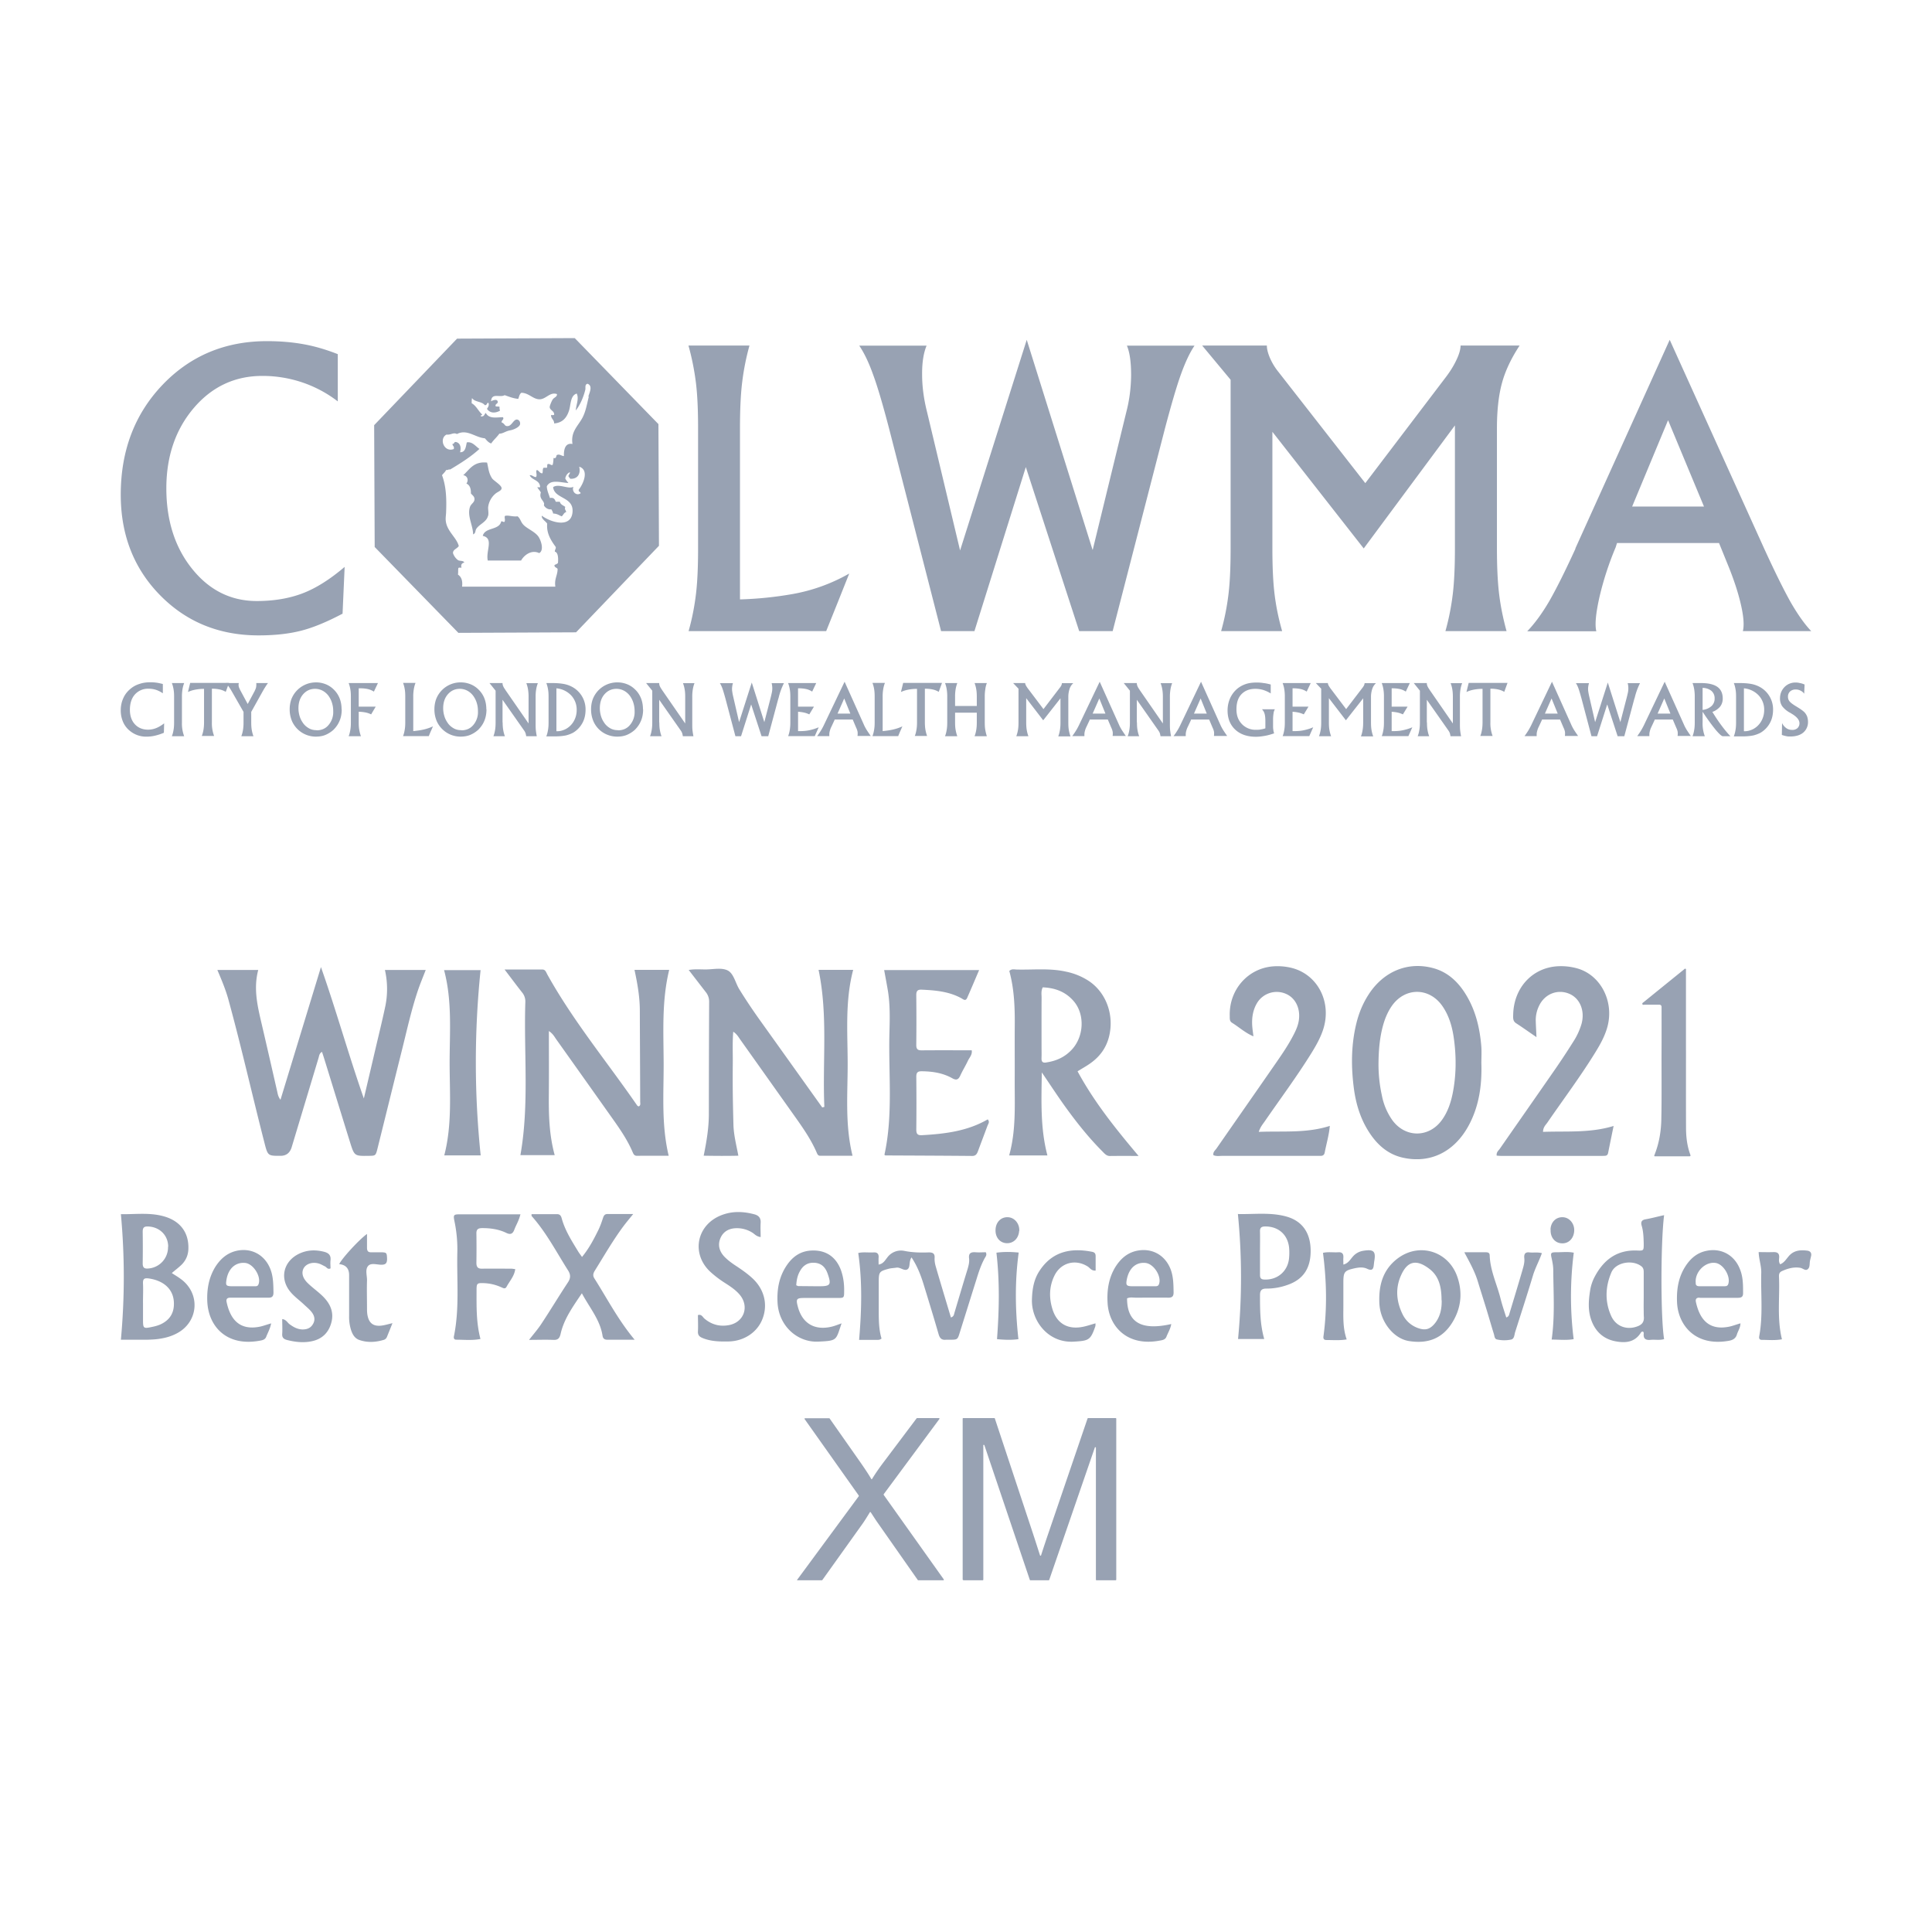 <svg width="80" height="80" fill="none" xmlns="http://www.w3.org/2000/svg"><path d="M6.781 30.345a2.273 2.273 0 0 1-.373.12 1.518 1.518 0 0 1-.341.038 1.05 1.05 0 0 1-.682-.234.964.964 0 0 1-.288-.372A1.195 1.195 0 0 1 5 29.412c0-.174.033-.343.103-.496.065-.153.168-.284.292-.387a1.047 1.047 0 0 1 .374-.207c.14-.05.292-.071.46-.071.076 0 .157.005.244.016.086.011.173.033.27.055v.387a1.108 1.108 0 0 0-.276-.142.997.997 0 0 0-.314-.049.728.728 0 0 0-.563.234c-.14.153-.211.371-.211.638 0 .251.07.453.206.6.135.147.32.224.547.224a.898.898 0 0 0 .335-.066c.109-.043.217-.109.33-.196l-.01.37-.006.023Zm.845-2.061a1.321 1.321 0 0 0-.07.261 1.819 1.819 0 0 0-.022.311v1.058a1.486 1.486 0 0 0 .092.572h-.51c.033-.082.055-.169.071-.267.017-.098.022-.196.022-.305v-1.058c0-.115-.005-.218-.022-.31a1.321 1.321 0 0 0-.07-.262h.509Zm.823.24c-.152 0-.276.016-.384.038a1.22 1.22 0 0 0-.282.092l.092-.376h1.608l-.135.37a.816.816 0 0 0-.244-.097 1.439 1.439 0 0 0-.33-.033v1.385a1.492 1.492 0 0 0 .092.572h-.51a1.28 1.28 0 0 0 .071-.267c.016-.098.022-.196.022-.305v-1.385.005Z" fill="#98A2B3"/><path d="M10.544 28.61c.022-.037.038-.081.054-.125a.544.544 0 0 0 .016-.13v-.039c0-.01 0-.022-.005-.032h.487a2.248 2.248 0 0 0-.124.185c-.038.054-.065.109-.092.153l-.477.856v.436c0 .114.006.218.022.31.016.093.038.18.07.262h-.503c.032-.081.054-.169.07-.261a1.83 1.83 0 0 0 .022-.311v-.436l-.487-.851a2.59 2.59 0 0 0-.114-.18c-.043-.06-.081-.114-.13-.163h.536s-.005.027-.01.043v.038c0 .033.005.066.02.104.017.038.033.082.055.12l.303.562.293-.546-.006.006Zm3.606.764c0 .169-.027.327-.087.469-.06.147-.146.267-.254.376a1.165 1.165 0 0 1-.336.213c-.119.049-.254.07-.395.07a1.078 1.078 0 0 1-.985-.637 1.247 1.247 0 0 1-.098-.496c0-.142.022-.268.06-.388a1.08 1.08 0 0 1 .563-.621c.146-.071.308-.104.476-.104.141 0 .27.028.395.077a.996.996 0 0 1 .33.218 1.028 1.028 0 0 1 .244.365c.054.136.081.289.081.453l.006.005Zm-1.04.867c.2 0 .369-.07.493-.218a.819.819 0 0 0 .195-.567c0-.104-.01-.207-.038-.306a.947.947 0 0 0-.108-.261.753.753 0 0 0-.265-.273.667.667 0 0 0-.342-.093c-.2 0-.362.077-.492.224-.13.147-.195.344-.195.578 0 .109.016.213.043.31a.93.93 0 0 0 .13.279c.065.103.152.18.255.24.102.06.21.081.324.081v.006Zm1.744-.327c0 .109.005.212.022.305.016.093.037.18.07.267h-.509c.032-.082.054-.169.07-.267.017-.098.022-.196.022-.305v-1.058c0-.115-.005-.218-.022-.31a1.321 1.321 0 0 0-.07-.262h1.213l-.168.354a.821.821 0 0 0-.244-.104 1.406 1.406 0 0 0-.32-.032h-.064v.758h.704l-.19.321a.912.912 0 0 0-.216-.076 1.55 1.55 0 0 0-.298-.033v.442Zm2.35-1.63c-.033.081-.055.169-.07.261a1.819 1.819 0 0 0-.022.311v1.418c.167-.017.319-.038.454-.071a2.018 2.018 0 0 0 .363-.126c-.038.082-.065.153-.097.218a15.28 15.28 0 0 0-.076.186h-1.067c.033-.082.054-.17.07-.267.017-.098.022-.197.022-.306v-1.057c0-.115-.005-.218-.021-.311a1.321 1.321 0 0 0-.07-.262h.508l.006.006Zm2.94 1.09c0 .169-.028.327-.087.469-.06.147-.146.267-.255.376a1.165 1.165 0 0 1-.335.213c-.12.049-.255.07-.396.07a1.078 1.078 0 0 1-.985-.637 1.247 1.247 0 0 1-.098-.496c0-.142.022-.268.06-.388a1.082 1.082 0 0 1 1.04-.725c.14 0 .27.028.395.077a.994.994 0 0 1 .33.218 1.028 1.028 0 0 1 .244.365c.054.136.081.289.081.453l.005.005Zm-1.04.867c.2 0 .368-.07.493-.218a.819.819 0 0 0 .194-.567c0-.104-.01-.207-.037-.306a.95.95 0 0 0-.109-.261.753.753 0 0 0-.265-.273.667.667 0 0 0-.341-.093c-.2 0-.363.077-.493.224-.13.147-.195.344-.195.578 0 .109.016.213.044.31a.93.93 0 0 0 .13.279c.064.103.151.18.254.24.103.06.211.081.325.081v.006Zm1.71-.327c0 .114.006.218.023.31.016.093.038.18.07.262h-.476c.032-.082.054-.169.07-.267.016-.098.021-.196.021-.305V28.6l-.254-.316h.541v.016c0 .065.033.142.092.229.011.01.017.022.017.027l.969 1.401v-1.095a1.83 1.83 0 0 0-.022-.311 1.326 1.326 0 0 0-.07-.262h.476a1.326 1.326 0 0 0-.07.262 1.83 1.83 0 0 0-.022.31v1.08c0 .12 0 .224.011.31.01.088.022.164.038.235h-.439a.869.869 0 0 0-.027-.125c-.016-.038-.032-.076-.054-.104l-.899-1.281v.938h.006Zm1.809.572c.033-.082.054-.169.07-.267.017-.098.022-.196.022-.305v-1.058c0-.115-.005-.218-.022-.31a1.321 1.321 0 0 0-.07-.262h.25c.161 0 .297.01.41.027.114.016.212.043.304.082a1.055 1.055 0 0 1 .66.992c0 .207-.043.398-.135.561a1.05 1.05 0 0 1-.379.393 1.297 1.297 0 0 1-.309.115c-.113.021-.26.038-.438.038h-.363v-.006Zm.417-.207h.016a.72.72 0 0 0 .19-.022.946.946 0 0 0 .173-.065.833.833 0 0 0 .336-.322.914.914 0 0 0 .124-.463.861.861 0 0 0-.227-.611.961.961 0 0 0-.612-.294v1.783-.006Zm3.59-.905c0 .169-.027.327-.087.469-.06.147-.146.267-.254.376a1.165 1.165 0 0 1-.336.213c-.12.049-.254.07-.395.07a1.079 1.079 0 0 1-.374-.065 1.045 1.045 0 0 1-.612-.572 1.247 1.247 0 0 1-.097-.496c0-.142.021-.268.06-.388a1.082 1.082 0 0 1 1.039-.725c.14 0 .27.028.395.077a.994.994 0 0 1 .33.218c.109.103.19.229.244.365.054.136.081.289.081.453l.006.005Zm-1.04.867c.2 0 .368-.07.493-.218a.819.819 0 0 0 .195-.567c0-.104-.011-.207-.038-.306a.95.95 0 0 0-.108-.261.752.752 0 0 0-.266-.273.667.667 0 0 0-.34-.093c-.201 0-.364.077-.494.224-.13.147-.194.344-.194.578 0 .109.016.213.043.31a.929.929 0 0 0 .13.279c.065.103.151.18.254.24.103.06.211.081.325.081v.006Zm1.711-.327c0 .114.005.218.022.31.016.093.037.18.07.262h-.476c.032-.082.054-.169.07-.267.016-.098.022-.196.022-.305V28.6l-.255-.316h.542v.016c0 .065.032.142.092.229.01.01.016.022.016.027l.969 1.401v-1.095c0-.115-.005-.219-.022-.311a1.326 1.326 0 0 0-.07-.262h.476a1.326 1.326 0 0 0-.07.262 1.83 1.83 0 0 0-.022.31v1.08c0 .12 0 .224.011.31.011.088.022.164.038.235h-.439a.856.856 0 0 0-.027-.125c-.016-.038-.032-.076-.054-.104l-.898-1.281v.938h.005Zm3.8-.736-.416 1.308h-.233l-.417-1.575c-.049-.175-.087-.306-.12-.399s-.07-.169-.107-.223h.541a.875.875 0 0 0-.027.114c-.005.039-.01.071-.01.11 0 .038 0 .081.01.13.005.05.016.098.027.153l.255 1.107.525-1.641.52 1.64.265-1.024a4.905 4.905 0 0 0 .049-.213.827.827 0 0 0 .016-.158c0-.027 0-.06-.006-.093 0-.032-.01-.076-.021-.125h.509a2.735 2.735 0 0 0-.217.594.256.256 0 0 1-.016.05l-.417 1.553h-.276l-.428-1.308h-.005Zm1.533 1.308c.032-.082.054-.169.07-.267.016-.098.022-.196.022-.305v-1.058c0-.115-.005-.218-.022-.31a1.321 1.321 0 0 0-.07-.262h1.164l-.168.354a.734.734 0 0 0-.238-.104 1.406 1.406 0 0 0-.32-.032h-.027v.758h.66l-.194.321a1.136 1.136 0 0 0-.195-.07 1.704 1.704 0 0 0-.27-.039v.802h.086c.135 0 .265-.011.39-.039a2.03 2.03 0 0 0 .379-.12l-.163.366h-1.11l.006.005Zm1.927-.681-.135.289a.787.787 0 0 0-.065.174.512.512 0 0 0-.021.147v.066h-.504a3.06 3.06 0 0 0 .162-.24c.055-.087.103-.185.157-.3l.818-1.712.796 1.772c.027.065.065.136.114.218a7.373 7.373 0 0 0 .173.256h-.547s0-.038.005-.054v-.05c0-.032 0-.065-.01-.097a.605.605 0 0 0-.05-.137l-.145-.343h-.764l.016.01Zm.114-.256h.536l-.254-.627-.276.627h-.006Zm1.966-1.265c-.033.081-.055.169-.07.261a1.819 1.819 0 0 0-.022.311v1.418c.167-.017.319-.038.454-.071a2.018 2.018 0 0 0 .363-.126c-.038.082-.065.153-.097.218a15.28 15.28 0 0 0-.076.186h-1.067c.033-.082.054-.17.07-.267.017-.098.022-.197.022-.306v-1.057c0-.115-.005-.218-.021-.311a1.321 1.321 0 0 0-.07-.262h.508l.006.006Zm1.331.24c-.151 0-.276.016-.384.038a1.22 1.22 0 0 0-.282.092l.092-.376h1.608l-.135.37a.817.817 0 0 0-.244-.097 1.44 1.44 0 0 0-.33-.033v1.385c0 .109.006.213.022.305.016.093.038.18.07.267h-.509c.033-.081.054-.169.07-.267.017-.098.022-.196.022-.305v-1.385.005Zm2.475.708v-.376c0-.115-.006-.218-.022-.31a1.321 1.321 0 0 0-.07-.263h.509a1.032 1.032 0 0 0-.065.262 1.819 1.819 0 0 0-.022.311v1.058c0 .114.005.218.022.31.016.093.038.18.065.262h-.51c.033-.082.055-.169.071-.267.016-.093.022-.196.022-.305v-.404h-.899v.404c0 .109.005.213.022.305.016.093.038.18.07.267h-.509c.033-.082.054-.169.07-.267.017-.098.022-.196.022-.305v-1.058a1.83 1.83 0 0 0-.021-.31 1.328 1.328 0 0 0-.07-.262h.508a1.328 1.328 0 0 0-.07.261 1.819 1.819 0 0 0-.022.311v.376h.899Zm2.046-.327v1.009c0 .114.006.218.022.31.016.093.038.18.07.262h-.503c.032-.081.054-.169.07-.261.016-.093.022-.197.022-.311v-1.396l-.222-.234h.498c0 .049.033.114.092.196 0 0 0 .005.006.01l.66.873.666-.872a.578.578 0 0 0 .076-.115.257.257 0 0 0 .021-.087h.471a.546.546 0 0 0-.151.229 1.042 1.042 0 0 0-.054.333v1.068c0 .115.005.218.021.311.017.093.038.18.07.262h-.508c.032-.082.054-.17.07-.267.016-.098.022-.197.022-.306v-1.003l-.715.91-.704-.916v-.005Zm2.632.9-.136.289a.792.792 0 0 0-.065.174.512.512 0 0 0-.021.147v.066h-.504a3.06 3.06 0 0 0 .163-.24c.054-.087.103-.185.157-.3l.817-1.712.796 1.772c.027.065.065.136.114.218.049.076.108.164.173.256h-.547s0-.038.006-.054v-.05c0-.032 0-.065-.011-.097a.605.605 0 0 0-.049-.137l-.146-.343h-.764l.017.01Zm.113-.256h.536l-.254-.627-.276.627h-.006Zm1.841.365c0 .114.005.218.022.31.016.093.038.18.07.262h-.476c.032-.082.054-.169.07-.267.016-.098.022-.196.022-.305V28.6l-.255-.316h.542v.016c0 .065.032.142.092.229.01.01.016.022.016.027l.97 1.401v-1.095c0-.115-.006-.219-.023-.311a1.32 1.32 0 0 0-.07-.262h.477a1.32 1.32 0 0 0-.07.262 1.819 1.819 0 0 0-.023.31v1.08c0 .12 0 .224.011.31.011.088.022.164.038.235h-.438a.843.843 0 0 0-.027-.125.46.46 0 0 0-.055-.104l-.898-1.281v.938h.005Zm2.242-.11-.136.29a.792.792 0 0 0-.065.174.512.512 0 0 0-.021.147v.066h-.504a3.06 3.06 0 0 0 .162-.24c.055-.087.103-.185.157-.3l.818-1.712.796 1.772c.027.065.065.136.114.218.048.076.108.164.173.256h-.547s0-.038.005-.054v-.05c0-.032 0-.065-.01-.097a.605.605 0 0 0-.05-.137l-.145-.343h-.764l.017.01Zm.113-.255h.536l-.254-.627-.276.627h-.006Zm3.325.817c-.13.044-.255.082-.385.104-.13.022-.249.038-.368.038-.357 0-.644-.098-.856-.294-.21-.197-.319-.458-.319-.796 0-.186.038-.355.108-.513a1.13 1.13 0 0 1 .314-.403 1.13 1.13 0 0 1 .341-.18c.13-.044.282-.06.444-.06.092 0 .184.005.282.022.097.01.195.032.298.06v.37a1.385 1.385 0 0 0-.304-.142 1.163 1.163 0 0 0-.335-.049c-.244 0-.433.077-.574.224-.14.147-.206.354-.206.622 0 .267.076.458.228.616a.776.776 0 0 0 .59.234c.065 0 .13 0 .195-.016a1.01 1.01 0 0 0 .184-.044v-.294c0-.137-.011-.24-.033-.311a.43.43 0 0 0-.108-.185h.536a.406.406 0 0 0-.054.158 1.58 1.58 0 0 0-.022.245v.267c0 .066 0 .126.011.18a.545.545 0 0 0 .032.142v.005Zm.351.12c.033-.082.054-.169.07-.267.017-.098.022-.196.022-.305v-1.058a1.83 1.83 0 0 0-.021-.31 1.328 1.328 0 0 0-.07-.262h1.163l-.167.354a.735.735 0 0 0-.239-.104 1.406 1.406 0 0 0-.32-.032h-.026v.758h.66l-.195.321a1.136 1.136 0 0 0-.194-.07 1.706 1.706 0 0 0-.271-.039v.802h.087c.135 0 .265-.011.39-.039.124-.027.254-.065.378-.12l-.162.366h-1.11l.005.005Zm1.917-1.58v1.008c0 .114.005.218.022.31.016.093.038.18.07.262h-.503c.032-.081.054-.169.07-.261.016-.093.022-.197.022-.311v-1.396l-.222-.234h.498c0 .049.032.114.092.196 0 0 0 .005.005.01l.66.873.667-.872a.578.578 0 0 0 .075-.115.257.257 0 0 0 .022-.087h.471a.545.545 0 0 0-.151.229 1.042 1.042 0 0 0-.055.333v1.068c0 .115.006.218.022.311s.038.18.07.262h-.509c.033-.082.055-.17.07-.267.017-.098.023-.197.023-.306v-1.003l-.715.91-.704-.916v-.005Zm2.187 1.58c.033-.082.054-.169.07-.267.017-.098.022-.196.022-.305v-1.058a1.83 1.83 0 0 0-.021-.31 1.328 1.328 0 0 0-.07-.262h1.163l-.167.354a.735.735 0 0 0-.239-.104 1.406 1.406 0 0 0-.32-.032h-.026v.758h.66l-.195.321a1.136 1.136 0 0 0-.194-.07 1.706 1.706 0 0 0-.271-.039v.802h.087c.135 0 .265-.011.39-.039.124-.027.254-.065.378-.12l-.162.366h-1.11l.005.005Zm1.874-.572c0 .114.005.218.022.31.016.093.037.18.07.262h-.477c.033-.082.055-.169.07-.267.017-.098.022-.196.022-.305V28.6l-.254-.316h.541v.016c0 .065.033.142.093.229.01.01.016.022.016.027l.969 1.401v-1.095c0-.115-.006-.219-.022-.311a1.32 1.32 0 0 0-.07-.262h.476a1.32 1.32 0 0 0-.07.262 1.819 1.819 0 0 0-.022.31v1.08c0 .12 0 .224.011.31.01.088.022.164.038.235h-.439a.843.843 0 0 0-.027-.125.464.464 0 0 0-.054-.104l-.899-1.281v.938h.006Zm2.3-1.39c-.15 0-.275.016-.384.038a1.22 1.22 0 0 0-.281.092l.092-.376h1.608l-.135.37a.817.817 0 0 0-.244-.097 1.44 1.44 0 0 0-.33-.033v1.385a1.493 1.493 0 0 0 .092.572h-.51c.033-.081.055-.169.071-.267.016-.098.022-.196.022-.305v-1.385.005Zm2.464 1.28-.135.29a.787.787 0 0 0-.065.174.509.509 0 0 0-.022.147v.066h-.503a3.032 3.032 0 0 0 .162-.24 3 3 0 0 0 .157-.3l.818-1.712.796 1.772c.027.065.065.136.113.218a7.504 7.504 0 0 0 .173.256H64.8s0-.038.005-.054v-.05c0-.032 0-.065-.01-.097a.606.606 0 0 0-.05-.137l-.146-.343h-.763l.016.01Zm.114-.255h.536l-.255-.627-.276.627h-.005Zm2.582-.371-.417 1.308H65.9l-.417-1.575c-.049-.175-.087-.306-.12-.399s-.07-.169-.108-.223h.542a.892.892 0 0 0-.027.114c-.006.039-.011.071-.011.11 0 .038 0 .081.01.13.006.05.017.098.028.153l.254 1.107.525-1.641.52 1.64.265-1.024a4.736 4.736 0 0 0 .05-.213.82.82 0 0 0 .015-.158c0-.027 0-.06-.005-.093 0-.032-.01-.076-.022-.125h.51a2.735 2.735 0 0 0-.217.594.248.248 0 0 1-.017.05l-.416 1.553h-.276l-.428-1.308h-.006Zm1.971.627-.135.289a.79.79 0 0 0-.065.174.509.509 0 0 0-.022.147v.066h-.503a3.06 3.06 0 0 0 .162-.24 3 3 0 0 0 .157-.3l.818-1.712.796 1.772c.027.065.065.136.113.218a7.36 7.36 0 0 0 .173.256h-.546s0-.038.005-.054v-.05c0-.032 0-.065-.01-.097a.606.606 0 0 0-.05-.137l-.146-.343h-.763l.016.01Zm.114-.256h.536l-.255-.627-.276.627h-.005Zm1.868.365a1.494 1.494 0 0 0 .092.572h-.509c.033-.082.054-.169.07-.267.017-.098.022-.196.022-.305v-1.058a1.83 1.83 0 0 0-.022-.31 1.328 1.328 0 0 0-.07-.262h.352c.303 0 .53.054.677.158s.222.267.222.485c0 .13-.038.24-.109.333a.741.741 0 0 1-.32.218c.11.18.223.354.348.523.124.17.254.333.4.485h-.314c-.049 0-.151-.092-.303-.272a9.333 9.333 0 0 1-.536-.742v.442Zm0-1.423v.905a.657.657 0 0 0 .368-.158.413.413 0 0 0 .13-.317.399.399 0 0 0-.135-.316.584.584 0 0 0-.369-.12l.006.006Zm1.294 1.995c.032-.082.054-.169.07-.267.017-.098.022-.196.022-.305v-1.058c0-.115-.005-.218-.022-.31a1.321 1.321 0 0 0-.07-.262h.249c.162 0 .298.01.411.027.114.016.212.043.304.082a1.055 1.055 0 0 1 .66.992c0 .207-.043.398-.135.561a1.05 1.05 0 0 1-.38.393 1.295 1.295 0 0 1-.308.115 2.34 2.34 0 0 1-.438.038h-.363v-.006Zm.417-.207h.016a.72.72 0 0 0 .19-.022.946.946 0 0 0 .173-.065.833.833 0 0 0 .335-.322.914.914 0 0 0 .125-.463.861.861 0 0 0-.227-.611.961.961 0 0 0-.612-.294v1.783-.006Zm1.58-.338a.541.541 0 0 0 .18.213c.07.049.15.07.243.07a.309.309 0 0 0 .217-.076.272.272 0 0 0 .08-.202c0-.136-.113-.272-.34-.403-.027-.016-.05-.033-.065-.038a1.02 1.02 0 0 1-.314-.267.571.571 0 0 1-.087-.316c0-.186.06-.339.184-.47a.623.623 0 0 1 .46-.19.67.67 0 0 1 .179.022c.065.01.13.032.195.06l-.016.381a.399.399 0 0 0-.157-.13.402.402 0 0 0-.2-.044.324.324 0 0 0-.228.081.285.285 0 0 0-.087.219.29.29 0 0 0 .065.19c.044.055.136.126.282.213.01.005.027.016.043.027.136.082.233.153.293.213.048.05.08.104.108.169a.672.672 0 0 1 .038.213.565.565 0 0 1-.195.458c-.13.109-.314.163-.542.163-.054 0-.113 0-.168-.016a1.09 1.09 0 0 1-.178-.05l.01-.5v.01Zm-59.614-4.527c-.644.34-1.217.577-1.713.703-.497.127-1.08.193-1.757.193-1.632 0-2.99-.555-4.076-1.66C5.546 23.546 5 22.155 5 20.485c0-1.825.578-3.342 1.73-4.55 1.151-1.204 2.592-1.809 4.327-1.809.551 0 1.053.044 1.512.127.458.082.933.22 1.418.412v1.956a5.049 5.049 0 0 0-1.467-.785 5.143 5.143 0 0 0-1.66-.27c-1.134 0-2.084.445-2.837 1.33-.753.885-1.135 1.995-1.135 3.325s.355 2.45 1.07 3.336c.709.884 1.604 1.33 2.673 1.33.72 0 1.36-.11 1.916-.325s1.13-.582 1.724-1.088l-.087 1.951-.006-.011Zm14.335.72c.148-.522.246-1.039.306-1.539.06-.505.087-1.132.087-1.885v-4.979c0-.742-.027-1.363-.087-1.863a10.683 10.683 0 0 0-.311-1.56h2.526a10.307 10.307 0 0 0-.305 1.544c-.06.5-.088 1.127-.088 1.885v7.083a15 15 0 0 0 2.167-.22 7.293 7.293 0 0 0 2.357-.851l-.475 1.192-.48 1.193h-5.697Zm10.455 0-2.155-8.397c-.256-.978-.475-1.726-.66-2.226-.18-.505-.371-.901-.573-1.198h2.788c-.125.297-.19.698-.185 1.198 0 .5.07 1.017.202 1.539l1.37 5.743 2.76-8.722 2.723 8.689h.011l1.392-5.71c.125-.478.19-.984.196-1.511 0-.533-.054-.94-.174-1.226h2.799c-.197.291-.382.687-.562 1.187-.18.5-.398 1.248-.66 2.237l-2.167 8.397h-1.386l-2.21-6.793-2.128 6.793h-1.386.005Zm13.719-3.424c0 .742.027 1.368.087 1.869.06.505.164 1.022.317 1.555h-2.527c.148-.522.246-1.039.306-1.539.06-.505.087-1.132.087-1.885v-6.985l-1.178-1.417h2.679c0 .154.049.335.136.533a2.494 2.494 0 0 0 .344.56l3.596 4.605 3.29-4.33c.197-.253.355-.5.475-.753.12-.247.18-.456.18-.615h2.445c-.35.533-.595 1.05-.731 1.555-.137.5-.208 1.126-.208 1.874v4.973c0 .742.028 1.368.088 1.869.06.505.164 1.022.31 1.555h-2.531c.147-.522.245-1.039.305-1.539.06-.506.088-1.132.088-1.885v-5.094l-3.776 5.094-3.782-4.83v4.83Zm12.545 0 3.907-8.639 3.907 8.634c.453.989.824 1.736 1.108 2.242.29.5.568.896.846 1.187h-2.832c.06-.236.033-.605-.082-1.105s-.295-1.044-.535-1.632l-.37-.912h-4.224l-.055.176a12.758 12.758 0 0 0-.671 2.06c-.153.677-.197 1.15-.131 1.418h-2.86c.312-.324.612-.736.906-1.236.29-.506.655-1.231 1.092-2.187m2.34-1.742h2.98l-1.484-3.567h-.006l-1.484 3.567h-.005Zm-47.364.384c.027-.132-.011-.264 0-.368a.87.87 0 0 1 .316-.56c.093-.072.24-.116.24-.215 0-.126-.333-.313-.393-.406-.141-.215-.147-.39-.207-.654-.556-.06-.72.28-.988.522.17.022.235.203.131.346.137.06.191.203.186.407.038.06.136.11.147.214.017.165-.136.203-.185.346-.126.374.125.758.13 1.138.115-.05.077-.143.132-.231.13-.198.425-.28.485-.539h.006Zm1.211.022c-.196.022-.36-.05-.502-.022-.065.033.022.176-.038.253-.06.011-.066-.033-.131-.022-.082.38-.671.231-.764.6.47.104.12.61.207 1.021h1.38c.126-.225.432-.461.749-.307.223-.116.065-.572-.055-.715-.175-.209-.491-.313-.633-.5-.087-.115-.098-.225-.207-.308h-.006Z" fill="#98A2B3"/><path d="M27.258 17.555 23.798 14l-4.872.022-3.433 3.583.022 5.045 3.465 3.555 4.873-.022 3.433-3.583-.022-5.045h-.006Zm-2.88-1.12c-.072.285-.121.604-.263.868-.18.34-.49.571-.41 1.082-.3-.06-.365.231-.354.5-.098 0-.185-.104-.3-.038-.027.055-.016.154-.13.115-.006.105-.012.21-.04.292-.092.016-.097-.055-.185-.039-.065 0-.016.127-.054.154h-.131c-.055.044-.022.17-.055.23-.114 0-.13-.11-.223-.137-.071.044.027.21-.039.292-.109 0-.142-.088-.262-.077.093.209.399.192.431.461.017.072-.07.028-.114.039.044.077.104.137.147.214-.076.237.082.302.131.445.011.028-.01.072 0 .1.06.098.18.175.3.153.033.05.066.105.077.176.158 0 .24.071.354.115.071-.05.088-.153.186-.175-.016-.105-.076-.094-.038-.215-.082-.066-.197-.093-.224-.214h-.17c-.037-.1-.081-.187-.24-.154-.054-.181-.12-.297-.13-.484.153-.302.556-.159.895-.137-.044-.06-.099-.115-.131-.192.027-.121.087-.21.185-.253.033.027-.043.104-.054.154.01.05.054.071.076.115.3.017.442-.198.371-.5.431.137.158.731-.016.945-.028.105.065.083.076.154-.174.127-.382-.066-.3-.27-.19.122-.611-.147-.84.017.049.5.867.385.802 1.045-.066.67-.906.412-1.272.137-.021.137.159.225.224.33-.038.412.175.72.355.967.01.088-.044.11-.038.192.13.033.147.242.13.462-.027.055-.103.06-.147.099 0 .099.093.093.131.154 0 .274-.142.406-.093.736h-3.863c.033-.264-.038-.412-.17-.5.017-.121 0-.176.017-.27.022-.027.082-.016.131-.016-.038-.126.011-.187.115-.214-.044-.094-.18-.05-.262-.1a.593.593 0 0 1-.207-.29c0-.154.158-.17.24-.292-.088-.357-.502-.615-.54-1.06-.012-.116.016-.248.016-.368.022-.534 0-1.056-.17-1.506.055-.072.126-.127.17-.215.07.011.093-.033.169-.022.431-.258.851-.522 1.211-.851-.152-.1-.294-.314-.524-.27-.043.187-.054.413-.278.407.055-.22 0-.385-.169-.423-.093-.017-.06.088-.147.077 0 .093.087.088.054.214-.404.154-.622-.434-.3-.599.186.022.284-.104.431-.022.42-.22.753.143 1.157.176.076.082.142.176.262.214.098-.148.235-.258.338-.406.153 0 .246-.1.448-.138.18-.033.393-.148.41-.253.016-.115-.055-.18-.115-.192-.159-.027-.224.275-.41.27-.13 0-.092-.094-.24-.154-.01-.094.12-.121.055-.215-.279.006-.573.077-.71-.176-.065.044-.054.17-.207.138-.016-.06.06-.028.055-.077-.159-.143-.24-.357-.432-.462 0-.077 0-.16.017-.214.104.17.404.132.524.291.098.017.076-.088.147-.099.055.094-.016.198-.055.253.126.187.339.187.54.077-.01-.044-.027-.088-.016-.154-.032-.038-.136 0-.169-.038-.01-.105.093-.083.093-.176-.022-.138-.213-.06-.278-.022.021-.368.365-.138.562-.253.18.06.343.132.562.154.032-.06.043-.192.13-.253.312.006.475.264.748.27.268.005.437-.32.726-.215.016.11-.115.137-.17.214-.054.077-.136.28-.13.33.016.132.19.148.185.308-.021.027-.081.016-.13.016 0 .16.13.187.13.347.344-.028.519-.231.617-.539.076-.242.05-.621.317-.698.103.209-.028.478-.039.698.17-.209.317-.544.393-.852.022-.088-.032-.22.093-.253.235.088.07.385.038.522l.011.023ZM5 50.276c.584.012 1.193-.079 1.789.091.668.188 1.024.662 1.012 1.317 0 .279-.103.515-.301.703-.115.11-.247.206-.386.328.12.079.235.145.343.224.862.6.777 1.808-.15 2.281-.21.11-.44.176-.675.212-.168.03-.35.037-.524.043H5.006a28.272 28.272 0 0 0 0-5.199H5Zm.922 3.658v.673c0 .413 0 .419.421.328.109-.024.217-.055.32-.103.39-.188.566-.498.535-.94-.036-.516-.421-.862-1.03-.953-.18-.024-.253 0-.247.2.013.261 0 .528 0 .789v.006Zm1.042-2.311c0-.467-.35-.819-.832-.837-.162-.006-.223.042-.223.212.006.437.006.88 0 1.316 0 .164.055.225.217.213a.881.881 0 0 0 .832-.898l.006-.006Zm19.322 3.852h-1.138c-.12 0-.181-.049-.199-.17-.102-.655-.53-1.146-.855-1.753-.374.558-.741 1.061-.88 1.68-.048.213-.138.261-.325.249-.307-.012-.614 0-.982 0 .205-.261.374-.455.512-.667.374-.564.723-1.147 1.096-1.711.12-.182.12-.327 0-.51-.481-.758-.897-1.564-1.505-2.244v-.073h1.06c.132 0 .168.091.193.188.138.492.409.916.668 1.34.042.074.096.14.169.244.289-.352.482-.722.668-1.098.085-.17.145-.346.205-.528.03-.091.072-.152.18-.152h1.067c-.163.2-.29.352-.404.504-.433.582-.795 1.213-1.18 1.832-.072.115-.103.212-.018.34.524.824.97 1.698 1.656 2.523l.012.006Zm11.462-3.415c-.126.182-.042.406-.168.497-.133.091-.295-.09-.458-.067-.109.019-.223.019-.331.049-.38.103-.404.133-.404.54v1.092c0 .424-.006.849.115 1.255-.079.067-.151.055-.23.055h-.698c.102-1.213.138-2.396-.036-3.597.205-.049.421-.012.626-.024.163-.013.23.06.217.218-.006.085 0 .17 0 .285.193-.03.265-.176.35-.279a.702.702 0 0 1 .728-.285c.338.067.669.073 1 .06.175 0 .253.05.241.231-.006.11.012.224.042.334.205.71.422 1.42.633 2.129.126-.037.126-.128.15-.206.18-.6.356-1.202.542-1.802.042-.146.079-.291.06-.443-.024-.212.079-.26.26-.249.15.013.295 0 .433 0 .06.122-.018.188-.054.261-.15.28-.247.577-.337.874-.23.728-.458 1.462-.687 2.19-.09.297-.096.297-.416.297h-.15c-.187.024-.265-.067-.313-.237-.187-.649-.386-1.298-.585-1.947-.126-.418-.27-.83-.542-1.237l.012.006Zm13.504-1.79c.657.018 1.326-.079 1.988.097.663.176 1.006.65 1.03 1.353.024.77-.289 1.256-.958 1.486a2.556 2.556 0 0 1-.879.152c-.193 0-.259.079-.259.267 0 .6 0 1.207.175 1.82h-1.084a26.593 26.593 0 0 0-.007-5.18l-.006.005Zm.922 1.583v.94c0 .122.036.183.169.189.554.03.993-.346 1.036-.904a2.348 2.348 0 0 0 0-.413c-.055-.54-.44-.88-.982-.88-.15 0-.229.037-.223.207.006.285 0 .576 0 .861Zm-20.684-.63c-.174-.025-.24-.122-.337-.182a1.191 1.191 0 0 0-.71-.182c-.29.018-.507.157-.615.418-.109.267-.048.516.144.734.145.158.32.285.494.4.241.158.476.322.687.516.494.455.65 1.086.422 1.68-.211.558-.765.929-1.41.94-.361.007-.723 0-1.066-.139-.132-.054-.205-.115-.199-.273.012-.224 0-.449 0-.68.157-.048.199.092.277.152.302.25.639.334 1.018.261.609-.121.838-.758.446-1.243-.169-.206-.391-.352-.608-.492a4.397 4.397 0 0 1-.597-.449c-.819-.733-.614-1.934.404-2.353.458-.188.921-.176 1.397-.049.181.049.271.152.26.352-.013.188 0 .37 0 .589h-.007Zm-9.938-.953c-.06.267-.181.45-.253.643-.066.182-.163.225-.344.134-.307-.146-.638-.194-.981-.194-.169 0-.253.042-.247.23.006.4.006.8 0 1.207 0 .176.06.249.24.243.398-.006.796 0 1.2 0 .047 0 .096.012.168.018-.036.291-.235.497-.361.734-.06.11-.151.043-.23.012a1.898 1.898 0 0 0-.686-.164c-.307-.012-.325 0-.325.298 0 .667-.018 1.328.162 2.013-.337.067-.668.03-1 .03-.108 0-.114-.084-.096-.157.235-1.159.109-2.33.139-3.494a5.645 5.645 0 0 0-.115-1.231c-.06-.291-.048-.31.235-.31h2.5l-.006-.012Zm35.561 3.519c0-.698.217-1.274.771-1.687.898-.667 2.102-.29 2.464.777.205.6.162 1.195-.133 1.747-.427.8-1.078 1.03-1.873.904-.614-.098-1.144-.747-1.217-1.456-.012-.097-.012-.2-.012-.285Zm2.578.048c0-.522-.096-.989-.506-1.298-.524-.4-.91-.34-1.18.291-.23.522-.181 1.056.06 1.565.133.285.35.485.644.595.32.115.512.054.723-.213.217-.285.271-.612.265-.934l-.006-.006Zm-24.84.952c-.247.71-.156.728-.976.765-.86.036-1.644-.656-1.68-1.65-.024-.54.072-1.05.38-1.505.252-.376.59-.606 1.053-.618.585-.019 1 .273 1.2.83.095.274.132.565.126.856 0 .273-.006.279-.265.279h-1.386c-.319 0-.35.043-.27.346.18.71.704 1.019 1.427.837.12-.03.235-.079.397-.134l-.006-.006Zm-1.885-1.57c.048.017.072.036.096.036.283 0 .573.006.856.006.47 0 .512-.06.355-.516-.09-.255-.241-.43-.53-.455-.301-.024-.5.115-.632.37-.09.164-.127.352-.14.558h-.005Zm-21.738 1.576c-.042.225-.139.389-.205.558-.048.128-.174.146-.277.164-1.343.243-2.108-.57-2.162-1.613-.024-.51.06-1.001.331-1.444.217-.34.5-.588.91-.673.608-.121 1.15.188 1.373.77.12.31.12.637.126.965 0 .17-.072.218-.222.212H9.536c-.133 0-.181.06-.151.188.132.613.464 1.195 1.373 1.013.145-.03.283-.085.482-.14h-.012Zm-1.162-1.534h.487c.06 0 .12 0 .15-.08.127-.308-.204-.848-.547-.885-.41-.042-.717.243-.783.728-.03.2 0 .23.21.237h.489-.006Zm36.603.51c.006.988.59 1.334 1.83 1.055-.03.194-.132.352-.198.521-.048.128-.169.146-.277.164-1.373.261-2.114-.612-2.162-1.57-.03-.529.048-1.026.325-1.48.199-.316.458-.559.831-.656.633-.158 1.21.133 1.452.746.12.31.12.637.126.965 0 .163-.06.218-.216.218-.446-.006-.898 0-1.344 0-.12 0-.247-.03-.367.03v.006Zm.644-.51h.524c.06 0 .12-.006.151-.08.127-.314-.205-.848-.554-.885-.398-.042-.687.219-.777.692-.042.224-.012.267.21.273h.446Zm13.33-1.408h.85c.09 0 .186 0 .192.122.018.63.295 1.189.446 1.783.066.267.156.528.24.795.121-.037.121-.134.145-.206.175-.577.35-1.153.518-1.73.048-.17.103-.339.084-.515-.018-.176.036-.267.223-.242.157.018.32-.019.506.03-.114.321-.277.612-.373.934-.235.782-.488 1.559-.735 2.335-.036.115-.03.28-.169.31a1.384 1.384 0 0 1-.59-.006c-.096-.025-.096-.14-.12-.219-.103-.333-.2-.673-.302-1.007-.12-.394-.247-.788-.367-1.183-.12-.394-.32-.758-.548-1.182v-.019ZM11.692 54.62c.156.024.205.139.289.206.163.121.331.218.542.224.187 0 .343-.054.44-.23.102-.176.054-.346-.06-.492-.09-.115-.211-.212-.32-.315-.174-.164-.367-.303-.524-.48-.5-.557-.343-1.297.326-1.619.33-.158.668-.17 1.017-.085.2.049.308.14.284.358-.013.11 0 .225 0 .334-.12.06-.163-.055-.235-.085-.09-.043-.175-.097-.271-.121-.253-.067-.5.018-.603.194-.102.182-.054.4.15.606.23.23.507.407.724.65.247.278.367.594.277.97-.109.449-.398.722-.838.807-.33.066-.668.03-1-.055-.144-.036-.216-.103-.204-.255.012-.194 0-.394 0-.6l.006-.012Zm33.67.175c0 .073 0 .097-.006.122-.199.576-.271.6-.88.637-1.078.072-1.77-.868-1.746-1.735.012-.437.078-.85.325-1.213.548-.825 1.35-.935 2.174-.77.109.024.139.084.139.181v.595c-.175.012-.23-.103-.32-.164-.511-.328-1.126-.17-1.39.382-.218.449-.224.922-.073 1.395.18.564.602.82 1.186.728.193-.03.38-.097.597-.158h-.006Zm-30.165-3.7v.577c0 .127.048.188.175.182h.41c.234.006.234.024.246.266 0 .176-.048.25-.234.25-.181 0-.422-.086-.543.042-.144.151-.048.406-.054.612-.012.376 0 .752 0 1.128 0 .085 0 .176.012.261.055.376.247.528.62.473.121-.018.242-.054.422-.097-.084.213-.156.389-.229.57a.204.204 0 0 1-.132.122c-.343.103-.687.121-1.024 0-.175-.067-.265-.218-.325-.394a1.797 1.797 0 0 1-.085-.595V52.8c0-.275-.136-.427-.41-.455.103-.23.82-1.013 1.151-1.25Zm39.585.783c.205-.049.422-.012.627-.024.162-.013.229.06.217.224-.006.085 0 .17 0 .285.198-.048.277-.2.379-.315a.714.714 0 0 1 .44-.255c.44-.073.536.018.457.449l-.018.151c-.018.182-.09.23-.27.146-.163-.079-.338-.06-.513-.024-.433.097-.475.145-.475.6v.94c0 .462-.03.929.138 1.408-.301.048-.572.024-.843.024-.09 0-.133-.043-.12-.146.156-1.152.132-2.299-.019-3.463Zm19.004 3.579c-.29.054-.56.024-.832.024-.096 0-.126-.055-.108-.152.162-.873.06-1.753.084-2.632.006-.28-.096-.54-.108-.85.21 0 .41.007.602 0 .169-.006.26.043.247.231-.006.085-.024.176.042.273.157-.06.241-.2.338-.315.21-.261.481-.286.776-.25.133.013.2.098.163.237-.012.061-.03.122-.042.182-.024.122.006.273-.096.352-.097.08-.205-.048-.314-.06-.27-.043-.518.03-.759.14-.114.054-.12.145-.114.248.036.849-.09 1.704.12 2.566v.006Zm-31.61-.006c-.29.042-.59.03-.892 0 .09-1.201.115-2.378-.024-3.58.313-.042.614-.036.922-.005-.163 1.195-.145 2.378-.012 3.579l.006.006Zm22.985 0c-.296.054-.597.018-.91.018.139-.977.072-1.923.066-2.876 0-.163-.03-.321-.066-.485-.054-.236-.036-.255.217-.255.235 0 .47-.03.699.019a14.183 14.183 0 0 0-.006 3.572v.006ZM42.2 50.968c-.019.31-.235.521-.518.51-.284-.013-.476-.25-.458-.565.012-.31.229-.528.518-.51.27.013.482.268.464.57l-.006-.005Zm22.003-.055c.012-.31.229-.527.518-.51.27.013.482.268.463.57-.018.31-.234.529-.518.51-.283-.012-.475-.254-.457-.564l-.006-.006Zm4.698-.594c-.277.06-.518.127-.765.17-.169.03-.2.121-.157.267.072.242.078.497.084.746 0 .285 0 .29-.283.279-.819-.03-1.367.376-1.74 1.073a1.797 1.797 0 0 0-.2.607c-.065.413-.09.825.061 1.225.169.455.494.752.97.85.421.084.825.06 1.084-.37.012-.019.042-.019.06-.03.048.011.048.054.048.084-.024.225.09.28.29.26.18-.017.373.025.554-.03-.145-.867-.145-3.99 0-5.131H68.9Zm-1.103 4.604c-.44.164-.897 0-1.09-.449-.259-.588-.235-1.201.018-1.79.181-.418.868-.533 1.235-.254.096.073.102.164.102.26v.94c0 .225-.006.45 0 .68 0 .073 0 .152.006.225.013.218-.09.321-.27.388Zm2.59-1.183h1.566c.157 0 .23-.042.223-.212 0-.328 0-.65-.126-.965-.229-.6-.79-.904-1.41-.764-.391.085-.662.334-.867.661-.283.455-.355.953-.331 1.48.048.928.753 1.832 2.156 1.577.157-.03.277-.097.325-.267.043-.14.139-.26.145-.454-.187.054-.325.109-.47.139-.903.182-1.235-.394-1.373-1.013-.03-.127.018-.194.15-.188l.012.006Zm-.168-.594c-.066-.455.38-.916.819-.85.331.049.632.565.524.874-.024.073-.078.09-.145.09H70.37c-.078 0-.144-.017-.156-.114h.006Z" fill="#98A2B3"/><g clip-path="url(#a)" fill="#98A2B3"><path d="M15.938 40.165h1.69c-.107.277-.218.542-.312.814-.272.797-.453 1.623-.657 2.442-.345 1.378-.684 2.757-1.027 4.135-.076.303-.08.302-.373.305-.583.008-.586.009-.768-.575-.353-1.136-.703-2.273-1.054-3.41-.031-.101-.065-.202-.103-.32-.114.057-.118.167-.146.259l-1.11 3.687c-.072.238-.226.357-.46.358-.535.002-.53 0-.675-.568-.502-1.957-.946-3.933-1.48-5.883-.115-.424-.284-.824-.463-1.245h1.693c-.207.782-.026 1.512.144 2.244.217.927.428 1.855.64 2.783.024.105.035.212.137.349l1.676-5.495c.634 1.798 1.143 3.635 1.776 5.44.167-.712.335-1.424.501-2.137.126-.536.257-1.069.372-1.607a3.552 3.552 0 0 0 0-1.576h-.001Zm18.197 5.67c-.084-1.885.157-3.781-.24-5.675h1.433c-.336 1.272-.233 2.554-.228 3.826.005 1.276-.121 2.563.202 3.872H33.96c-.094 0-.117-.075-.15-.15-.236-.54-.568-1.013-.902-1.484-.752-1.059-1.503-2.119-2.256-3.178-.074-.103-.133-.222-.29-.326-.038.456-.015.878-.019 1.298-.004.419-.005.836 0 1.254.005.432.016.863.027 1.293.01.42.115.825.204 1.29-.478.012-.942.008-1.436 0 .12-.59.214-1.155.214-1.733.001-1.55.005-3.1.012-4.651a.624.624 0 0 0-.147-.401 767.693 767.693 0 0 1-.699-.905c.255-.045.486-.02.713-.022.3-.003.633-.082.888.035.26.119.329.516.492.782.27.438.556.864.853 1.28.862 1.205 1.722 2.411 2.583 3.616l.089-.022v.002Zm-11.407-3.139c0 .898.006 1.739-.002 2.58-.008.85.008 1.698.243 2.556h-1.42c.372-2.105.136-4.224.204-6.332a.583.583 0 0 0-.133-.404c-.232-.294-.455-.595-.726-.95h1.568c.126 0 .153.12.203.208 1.078 1.937 2.476 3.619 3.72 5.423.012.019.039.025.06.038.095-.04.064-.133.064-.205-.003-1.253-.012-2.507-.015-3.761-.001-.567-.098-1.119-.221-1.69h1.437c-.311 1.275-.236 2.556-.23 3.83.006 1.276-.102 2.562.209 3.869-.452 0-.885-.002-1.319.001-.112 0-.144-.082-.181-.169-.223-.517-.54-.969-.859-1.418a1756.272 1756.272 0 0 0-2.302-3.243c-.072-.102-.13-.222-.3-.336v.003Zm17.816-2.528c-.173.402-.33.778-.495 1.15-.07.16-.169.055-.25.012-.517-.279-1.075-.324-1.638-.35-.162-.006-.221.05-.22.226.007.687.008 1.375 0 2.062-.001.185.07.225.223.224.686-.006 1.372-.002 2.073-.002.03.187-.096.3-.158.434-.095.205-.216.395-.309.6-.081.18-.163.223-.342.122-.395-.221-.828-.284-1.27-.287-.161-.001-.217.054-.216.23.007.728.008 1.455 0 2.183-.002.205.075.243.247.233.94-.054 1.866-.165 2.71-.654.096.105.02.184-.009.263-.13.35-.263.698-.392 1.048-.044.12-.096.204-.24.203-1.197-.011-2.395-.015-3.592-.021-.011 0-.022-.012-.044-.026.367-1.669.161-3.37.208-5.06.016-.592.03-1.187-.071-1.774-.045-.263-.095-.527-.148-.816h3.937-.004Zm11.579 6.7c1.01-.04 1.972.063 2.942-.247-.034.385-.142.74-.212 1.104-.022.117-.097.14-.193.137-.15-.003-.3 0-.45 0H50.61c-.12 0-.245.025-.365-.029-.026-.134.073-.197.128-.277.824-1.188 1.652-2.371 2.475-3.56.254-.367.505-.736.712-1.138.104-.2.197-.406.226-.637.061-.488-.157-.914-.555-1.075a.953.953 0 0 0-1.168.368c-.188.304-.238.647-.208 1.006.01.118.028.236.047.392-.344-.144-.599-.384-.886-.561-.11-.068-.092-.18-.095-.286-.031-1.09.763-1.985 1.824-2.052a2.453 2.453 0 0 1 .67.05c1.142.243 1.768 1.447 1.356 2.62-.12.344-.3.652-.487.954-.6.963-1.274 1.867-1.915 2.798-.08.117-.178.222-.247.434v-.002Zm11.768 0c.98-.037 1.941.055 2.925-.244-.08.39-.155.753-.227 1.115-.016.079-.058.115-.126.12a2.71 2.71 0 0 1-.187.004h-4.121c-.06 0-.12-.007-.18-.011-.021-.141.073-.206.13-.286.764-1.1 1.532-2.197 2.295-3.298a31.332 31.332 0 0 0 .738-1.12 2.82 2.82 0 0 0 .351-.756c.145-.536-.063-1.051-.505-1.24-.483-.207-1.016.001-1.25.488a1.34 1.34 0 0 0-.142.62c.005.21.019.42.03.686-.304-.208-.572-.4-.847-.578-.136-.089-.12-.223-.117-.357.024-1.107.789-1.938 1.838-2a2.49 2.49 0 0 1 .78.079c1.014.264 1.594 1.411 1.265 2.493-.11.363-.291.684-.485.999-.616.999-1.316 1.932-1.978 2.895-.07.103-.18.188-.185.394l-.002-.002ZM19.9 40.17a37.176 37.176 0 0 0 .004 7.672h-1.508c.331-1.28.223-2.561.222-3.833 0-1.274.112-2.558-.23-3.839h1.512Zm24.721 4.19c.211-.131.39-.229.555-.35.362-.263.625-.61.744-1.075.224-.877-.098-1.803-.805-2.295a2.707 2.707 0 0 0-.97-.405c-.68-.154-1.369-.07-2.054-.089-.093-.002-.198-.038-.298.06.203.738.233 1.5.226 2.27-.006.74.002 1.482-.002 2.222-.005 1.046.063 2.097-.23 3.146h1.584c-.295-1.12-.25-2.238-.232-3.438.346.507.631.945.934 1.369.482.672.992 1.317 1.57 1.897.09.09.17.196.315.195.371-.005.744-.002 1.188-.002-.952-1.13-1.832-2.223-2.526-3.503l.001-.002Zm-1.29-.366c-.148.023-.21-.016-.204-.182.007-.161.001-.323.001-.484 0-.673-.002-1.346.002-2.02 0-.132-.029-.269.047-.424.494.02.944.171 1.292.583.455.54.417 1.442-.078 1.985-.292.32-.653.48-1.062.541l.001.001Zm18.005-.69c-.062-.732-.229-1.432-.6-2.061-.331-.565-.772-.987-1.387-1.154-1.04-.283-2.042.123-2.664 1.07-.241.366-.41.768-.517 1.201-.223.9-.226 1.81-.105 2.724.087.647.277 1.256.627 1.796.347.539.796.924 1.405 1.058 1.136.25 2.134-.243 2.725-1.343.427-.794.548-1.664.52-2.565 0-.241.016-.485-.004-.726Zm-1.197 2.033c-.079.37-.206.72-.421 1.024-.531.754-1.514.768-2.06.029a2.621 2.621 0 0 1-.435-1.018 5.995 5.995 0 0 1-.142-1.36c.006-.554.053-1.101.211-1.631.078-.258.184-.5.334-.718.546-.79 1.56-.789 2.105.003.267.388.399.837.466 1.304.113.79.107 1.583-.057 2.366l-.001.001Zm9.674-1.852c0 1.077-.003 2.156.002 3.233.002.372.046.739.175 1.088.023.062.006.075-.05.075h-1.376c-.074 0-.077-.003-.048-.077.184-.466.266-.953.276-1.458.02-1.004.004-2.009.01-3.013.002-.544 0-1.086 0-1.63 0-.066-.032-.1-.095-.1h-.617c-.029 0-.069.018-.083-.026-.013-.041.025-.059.05-.078.555-.451 1.112-.902 1.669-1.352.02-.016.041-.048.07-.031.028.016.016.053.016.08v3.291l.001-.002Z"/></g><path d="m33.013 65.41 2.548-3.457v-.024l-2.247-3.173s0-.03.018-.03h1s.012 0 .018.006l1.205 1.717c.24.34.415.606.524.794.006.013.024.013.03 0 .144-.236.313-.479.512-.74l1.337-1.777s.012-.006.018-.006h.91s.024.018.018.03l-2.313 3.124v.025l2.493 3.506s0 .03-.018.03h-1.042s-.012 0-.018-.006l-1.674-2.39c-.09-.127-.18-.273-.277-.419-.006-.012-.024-.012-.036 0-.139.23-.241.389-.302.474l-1.668 2.335s-.012.006-.018.006h-1.012s-.024-.018-.018-.03l.012.006Zm6.849.007v-6.679s.012-.018.018-.018h1.295s.018 0 .018.012l1.572 4.744c.132.4.229.71.3.928.007.018.037.018.043 0a50.891 50.891 0 0 1 .337-1.013l1.59-4.659s.013-.012.019-.012h1.15s.018.012.018.018v6.679s-.012.018-.018.018h-.807s-.018-.012-.018-.018v-5.478s-.03-.03-.042-.006l-1.892 5.49s-.012.012-.018.012h-.765s-.018 0-.018-.012l-1.885-5.587s-.042-.018-.042.006v5.575s-.012.018-.018.018h-.807s-.018-.012-.018-.018h-.012Z" fill="#98A2B3"/><defs><clipPath id="a"><path fill="#fff" d="M9 40h61v8H9z"/></clipPath></defs></svg>